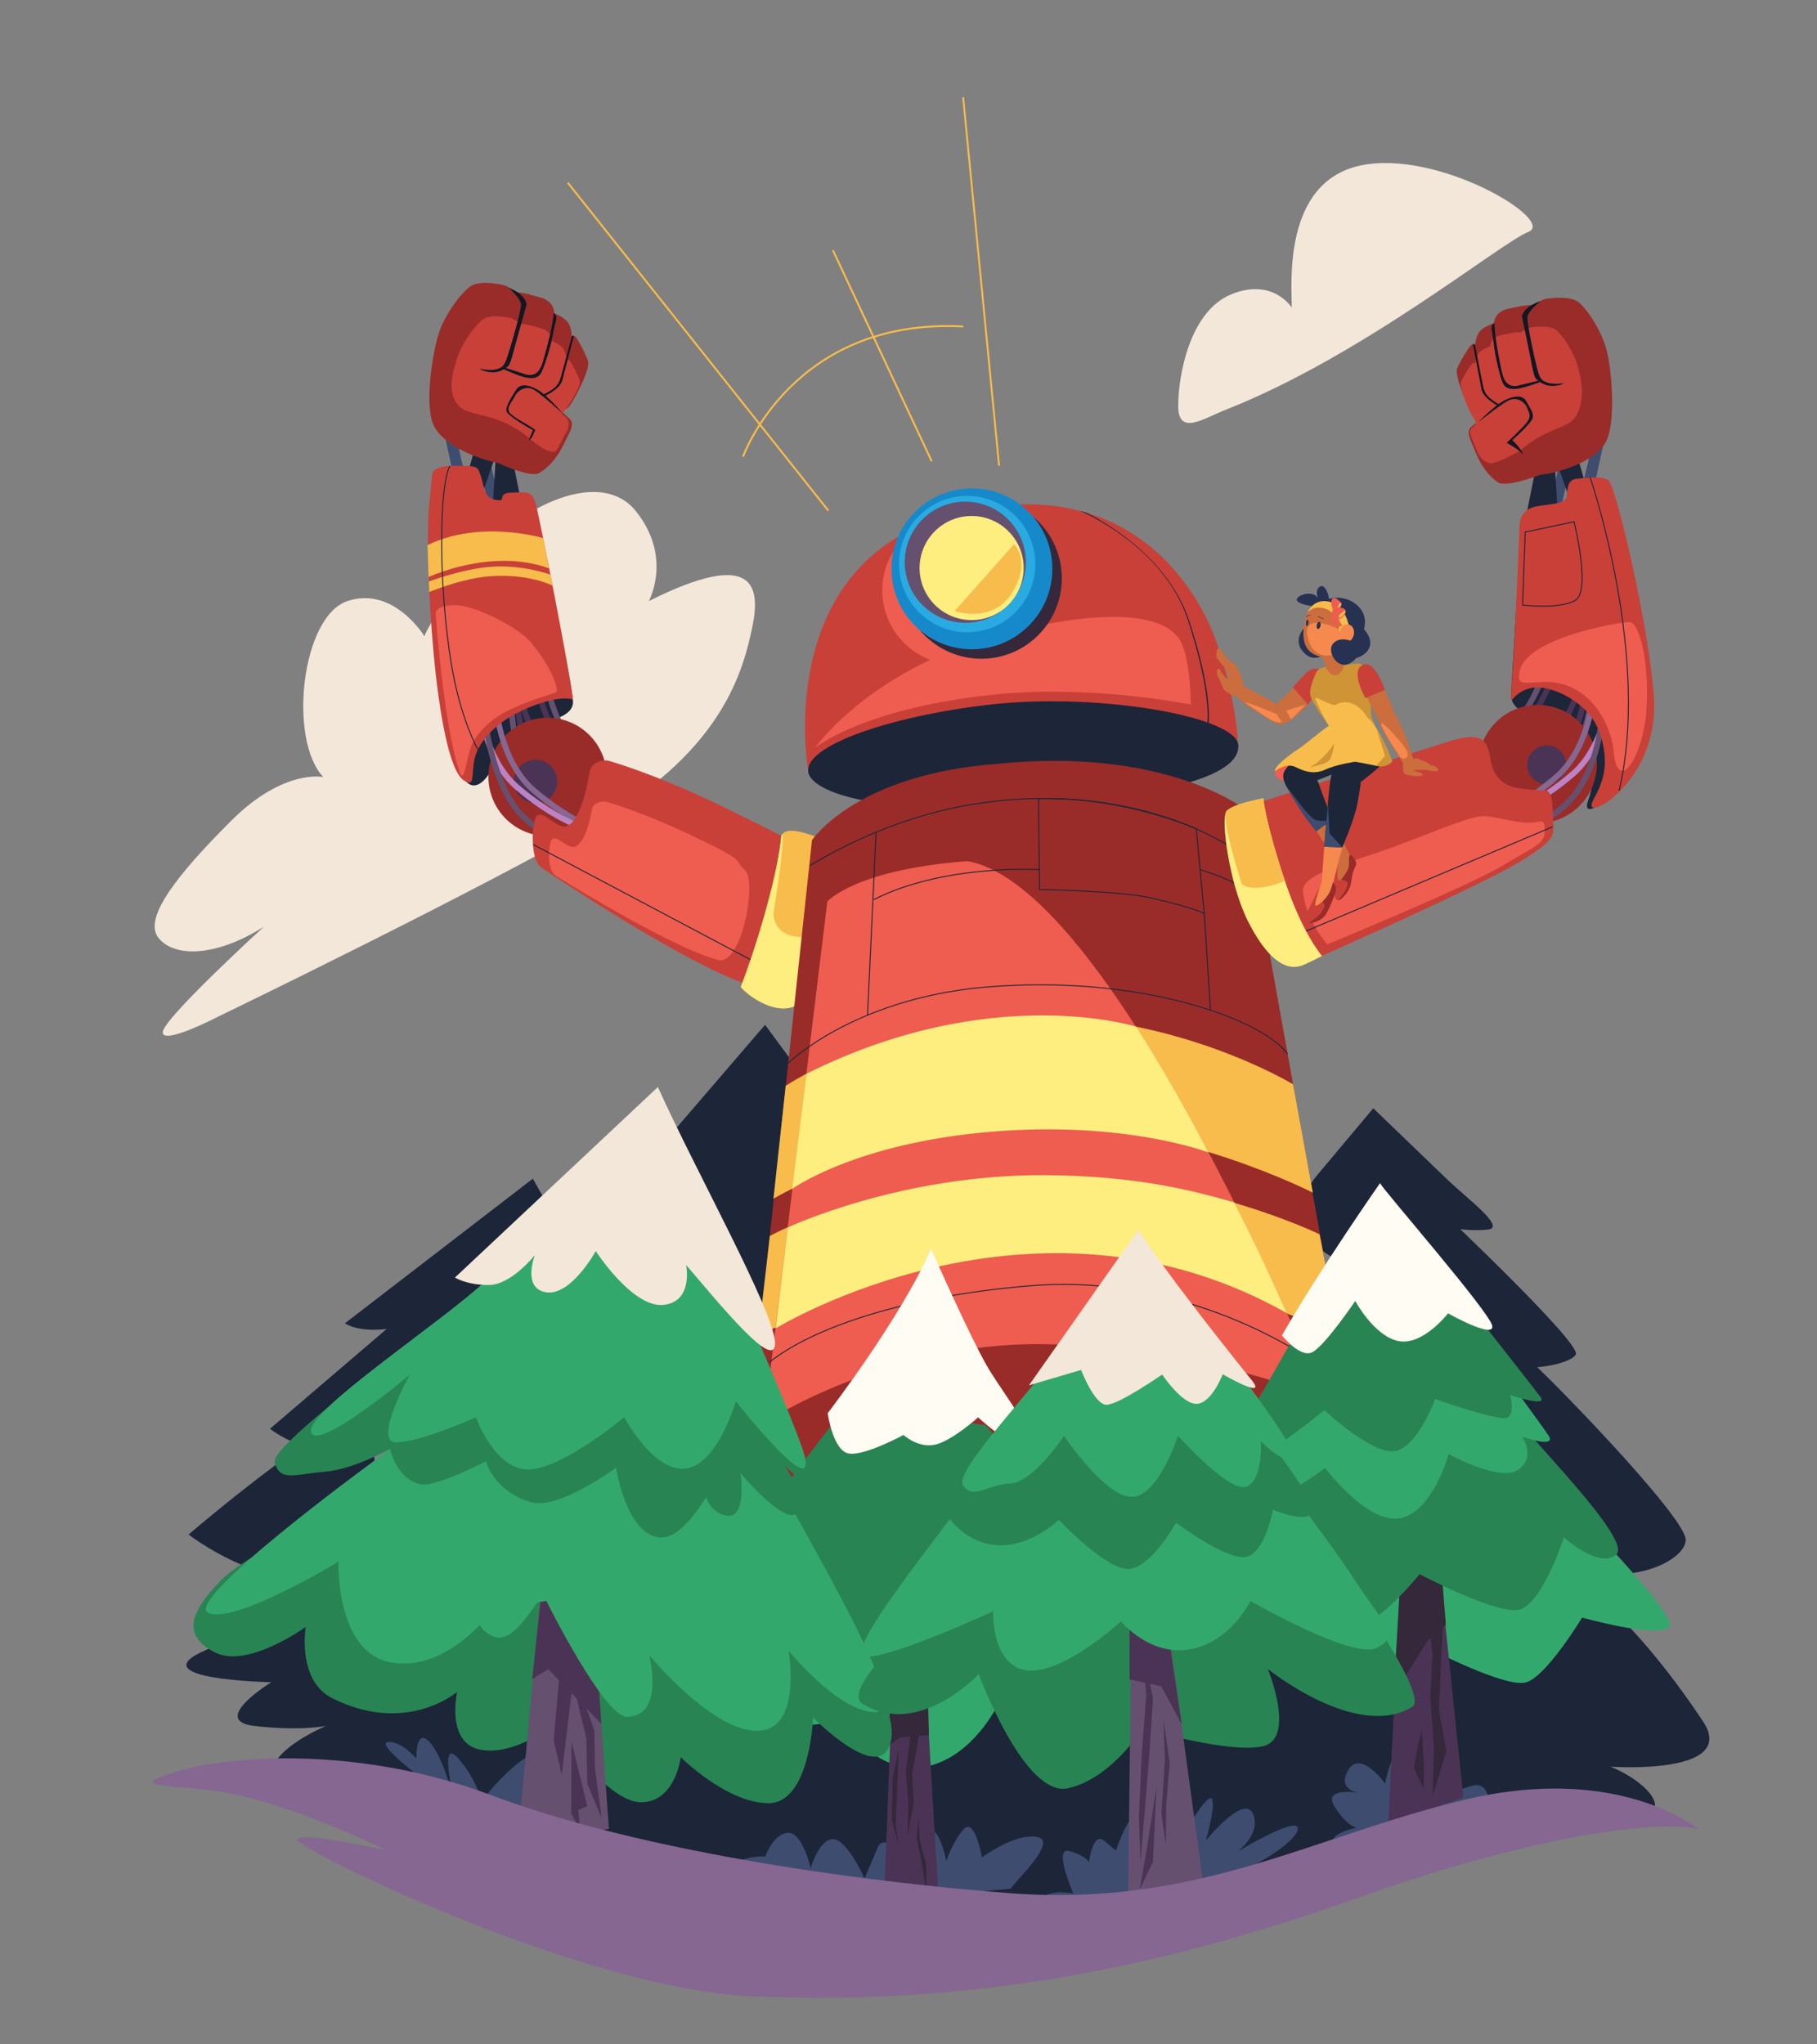 <?xml version="1.0" encoding="utf-8"?>
<!-- Generator: Adobe Illustrator 23.1.0, SVG Export Plug-In . SVG Version: 6.00 Build 0)  -->
<svg version="1.1" xmlns="http://www.w3.org/2000/svg" xmlns:xlink="http://www.w3.org/1999/xlink" x="0px" y="0px"
	 viewBox="0 0 960 1080" style="enable-background:new 0 0 960 1080;" xml:space="preserve">
<rect x="0" y="0" width="960" height="1080" fill="#808080" stroke="none"/>
<style type="text/css">
	.st0{fill:#F3E7D9;}
	.st1{fill:#1D2538;}
	.st2{fill:#C94039;}
	.st3{fill:#EE5D4F;}
	.st4{fill:#34283A;}
	.st5{fill:#1689CB;}
	.st6{fill:#29ABE2;}
	.st7{fill:#665070;}
	.st8{fill:#FEED7F;}
	.st9{fill:#F7BC4B;}
	.st10{fill:none;stroke:#F7BC4B;stroke-miterlimit:10;}
	.st11{fill:#3E4C6F;}
	.st12{fill:none;stroke:#4B3355;stroke-width:3;stroke-miterlimit:10;}
	.st13{fill:none;stroke:#665070;stroke-width:3;stroke-miterlimit:10;}
	.st14{fill:#992C29;}
	.st15{fill:#121721;}
	.st16{fill:#4B3355;}
	.st17{fill:none;stroke:#856792;stroke-width:3;stroke-miterlimit:10;}
	.st18{fill:none;stroke:#BB83C3;stroke-width:3;stroke-miterlimit:10;}
	.st19{fill:none;stroke:#1D2538;stroke-width:0.5;stroke-miterlimit:10;}
	.st20{fill:#CC6D3D;}
	.st21{fill:#F5894E;}
	.st22{fill:#CE9436;}
	.st23{fill:#273252;}
	.st24{fill:#3E4D70;}
	.st25{fill:none;stroke:#1D2538;stroke-width:0.25;stroke-linecap:round;stroke-linejoin:round;stroke-miterlimit:10;}
	.st26{fill:#33A86D;}
	.st27{fill:#288453;}
	.st28{fill:#FFFCF3;}
	.st29{fill:#856792;}
</style>
<g id="clouds">
	<path class="st0" d="M647.5,216.5c72.5-28.5,145-88,160-94s-48-44-89-35s-36,63-36,75c0,0-10-16-32-7s-28,43-28,59
		S636.01,221.02,647.5,216.5z"/>
	<path class="st0" d="M115.01,537.19c0,0,139.46-67.41,203.38-104.6s74.38-79.03,79.03-101.11c4.65-22.08,1.16-41.84-54.62-13.95
		c0,0,12.78-23.24-6.97-47.65c-19.76-24.41-66.25,0-88.33,30.22c-22.08,30.22-23.24,36.03-23.24,36.03s-16.27-26.73-40.68-18.6
		s-31.38,73.22-12.78,92.98c0,0-20.92-4.65-48.81,23.24c-27.89,27.89-46.49,51.14-38.35,61.6s30.22,10.46,55.79-5.81
		c0,0-53.46,48.81-53.46,55.79C85.96,552.3,115.01,537.19,115.01,537.19z"/>
</g>
<g id="background_trees">
	<g>
		<path class="st1" d="M695.36,621.49c10.76-12.81,30.2-36.01,30.2-36.01s29.34,28.28,39.19,37.72
			c10.47,10.03,31.03,25.19,21.51,26.33c-9.58,1.14-20.64-0.84-23.62-1.7c0,0-1.29,29.37-40.79,22.36
			C683.81,663.43,683.65,635.43,695.36,621.49z"/>
		<path class="st1" d="M763.53,641.73c0,0,71.24,67.31,69.07,73.68c-2.24,6.58-53.26,18.61-85.65-19.28
			C719.82,664.4,717.76,629.15,763.53,641.73z"/>
		<path class="st1" d="M809.01,719.5c3.84,2.19,82.28,82.07,81.64,94.21c-0.68,12.74-40.43,30.3-76.1,5.02
			C782.07,795.72,757.82,690.34,809.01,719.5z"/>
	</g>
	<g>
		<path class="st1" d="M281.51,622.68l-99.27,76.39c0,0,8.37,6.63,31.48,1.39l128.59,29.22L281.51,622.68z"/>
		<path class="st1" d="M219.94,688.67l-77.28,66.12c0,0,34.32,27.82,67.94-1.96c9.61-8.51,126.31,0.38,126.31,0.38l-51.8-69.92
			C285.11,683.29,235.96,685.13,219.94,688.67z"/>
		<path class="st1" d="M168.2,758.2c-3.5,1.47-34.11,23.11-68.58,52.47c0,0,40.55,31.06,68.16,19.3
			C195.41,818.2,218.73,736.93,168.2,758.2z"/>
	</g>
	<g>
		<path class="st1" d="M404.23,541.39l-64.31,74.77c0,0,7.8,5.66,24.95,0.97l107.04,16.13L404.23,541.39z"/>
		<path class="st1" d="M375.95,603.68l-55.91,52.72c0,0,77.82,112.65,98.62,86.71c5.95-7.41,53.42-89.51,53.42-89.51l-53.68-59.93
			C418.38,593.66,387.84,600.51,375.95,603.68z"/>
		<path class="st1" d="M340.71,659.15c-2.47,1.3-22.43,20.18-43.98,45.77c0,0,37.61,26.49,57.06,16.14
			C373.25,710.71,376.35,640.43,340.71,659.15z"/>
	</g>
</g>
<g id="robot_head">
	<g>
		<path class="st2" d="M427,407c0,0-20-112,79-136s131.48,52.43,137,69c11,33,11,53,11,53L427,407z"/>
		<path class="st3" d="M430.54,395.2c0,0,30.27-43.72,102.86-61.32s85.53-1.06,88.62,2.37c7.12,7.91,7.12,36,7.12,36
			s-52.39-10.96-105.63-5.14C454.67,374.63,430.54,395.2,430.54,395.2z"/>
		<path class="st1" d="M654.25,393.64c0.99,14.99-31.78,27.08-118.25,32.02c-86.47,4.95-109-10.66-109-18.29
			c-0.99-14.99,50.17-30.33,98-35.36C582,366,653.26,378.65,654.25,393.64z"/>
		<g>
			<path class="st1" d="M638.61,381.88l-0.7-0.26c0.01-0.16,2.27-15.39-10.26-53.97c-12.76-39.27-56.57-57.57-57-57.76l1.78,0.48
				l1.04,0.3c0.43,0.19,42.18,19.23,54.74,57.01C640.67,365.16,638.62,381.72,638.61,381.88z"/>
		</g>
	</g>
</g>
<g id="robot_eyes">
	<g>
		<circle class="st3" cx="505.45" cy="311.86" r="39.3"/>
		<circle class="st4" cx="518.5" cy="305.5" r="42.5"/>
		<circle class="st5" cx="513.5" cy="300.5" r="42.5"/>
		<circle class="st6" cx="511" cy="298" r="36"/>
		<circle class="st7" cx="510" cy="297" r="32"/>
		<circle class="st8" cx="513.35" cy="300.08" r="27.5"/>
		<path class="st9" d="M534.81,312.94c-10.29,16.93-30.4,9.85-30.4,9.85l31.36-35.31C535.77,287.48,545.1,296.01,534.81,312.94z"/>
	</g>
</g>
<g id="light">
	<g>
		<line class="st10" x1="527.86" y1="246.05" x2="508.87" y2="51.42"/>
		<line class="st10" x1="437.66" y1="269.79" x2="299.99" y2="96.52"/>
		<line class="st10" x1="492.25" y1="243.68" x2="440.03" y2="132.12"/>
		<path class="st10" d="M392.56,241.31c0,0,26.11-73.58,116.31-68.84"/>
	</g>
</g>
<g id="robot_right_arm">
	<g>
		<polygon class="st11" points="239.59,225.22 250.27,270.32 241.97,262.01 233.66,224.03 		"/>
		<polygon class="st11" points="255.42,228.91 266.1,274.01 257.79,265.7 249.48,227.73 		"/>
		<polygon class="st1" points="253.7,227.07 244.21,260.3 251.33,270.98 262.01,240.12 259.64,279.29 277.44,275.73 267.95,228.25 
					"/>
	</g>
	<path class="st1" d="M247.53,413.99c-13.35-9.3-17.47-108.64-16.65-136.87c0.79-26.94,0.48-16.38,0.48-16.38s-1.38-5.81,10.6-5.81
		s11.97,0.34,13.48,4.1c1.52,3.78,2.52,10.03,4.07,12.47c1.56,2.46,4.3,3.34,6.79,3.28c2.49-0.06-1.18-4.33,6.26-4.33
		c7.44,0,10.16-1.4,12.25,7.39c2.13,8.91,17.71,85.02,17.93,92.84c0.23,7.92-12.38,10.28-22.64,12.51
		c-6.7,1.46-17.72,16.57-19.3,20.92C259.24,408.45,253.21,417.95,247.53,413.99z"/>
	<g>
		<path class="st12" d="M273.88,375.42c0,0,1.98,29.27,19.78,44.7c17.8,15.43,33.43,20.97,33.43,20.97"/>
		<path class="st13" d="M270.32,375.42c0,0,1.19,32.04,18.99,47.47c17.8,15.43,34.22,18.2,34.22,18.2"/>
		<path class="st13" d="M288.34,359.34c0,0,4.84,28.83,22.72,44.17c17.88,15.33,35.21,24.92,35.21,24.92"/>
		<path class="st12" d="M283.2,359.73c0,0,4.84,28.83,22.72,44.17c17.88,15.33,35.21,24.92,35.21,24.92"/>
		<path class="st12" d="M274.5,364.88c0,0,4.84,28.83,22.72,44.17c17.88,15.33,35.21,24.92,35.21,24.92"/>
	</g>
	<g>
		<path class="st14" d="M262.87,244.48c0,0,17.36,8.13,21.96,5.43c4.6-2.7,9.22-7.47,12.58-14.39c3.36-6.92,6.57-11.27,3.67-14.11
			c-2.9-2.83-6.04-5.73-6.04-5.73s3.03,2.35,5.74-1.1s11.35-19.64,9.87-23.92c-1.48-4.28-4.84-10.35-6.16-12.25
			c-1.32-1.9-2.43-0.63-2.43-0.63s0.05-5.18-2.36-7.89c-2.41-2.71-6.91-4.4-6.91-4.4s0.16-3.6-2.62-5.88
			c-2.78-2.28-3.97-2.2-9.17-3.69s-8.55-1.58-8.55-1.58s-3.99-3.12-6.18-3.69s-12.81-2.69-17.53,0.5
			c-4.73,3.18-13.31,14.2-16.76,24.46s-7.62,37.23-3.22,48.25C233.16,234.89,251.73,242.35,262.87,244.48z"/>
		<path class="st2" d="M277.35,229.58c0,0,14.18,13.31,17.08,7.72c2.42-4.68,5.41-10.37,5.41-10.37s0.91-2.52,0.41-4.45
			c-0.5-1.93-3.29-3.71-3.29-3.71c2.22-2.82,10.51-14.43,9.29-17.94c-1.21-3.51-3.96-8.48-5.04-10.03s-1.99-0.52-1.99-0.52
			s0.04-4.24-1.93-6.46s-5.66-3.6-5.66-3.6s0.13-2.94-2.15-4.81c-2.28-1.87-3.25-1.8-7.51-3.02c-4.26-1.22-7-1.29-7-1.29
			s-3.27-2.55-5.06-3.02s-10.49-2.2-14.36,0.41c-3.87,2.61-10.9,11.63-13.73,20.04s-5.95,19.19,0.85,26.13
			C247.92,220.03,261.56,217.86,277.35,229.58z"/>
		<path class="st15" d="M268.83,152.04c0,0,6.35,5.55,6.45,8.89s-5.24,21.62-6.98,26.82c-1.74,5.2-2.39,6.19-5.79,7.26
			s-9.1-0.23-9.1-0.23s1.9,1.66,6.52,1.89c4.62,0.23,7.25-2.4,8.4-3.07s2.58-6.15,3.95-11.44c1.38-5.29,5.21-18.51,5.78-20.7
			C278.63,159.27,276.07,154.9,268.83,152.04z"/>
		<path class="st15" d="M292.58,165.31c0,0-0.5,7.4-4.7,22.02c-1.37,4.77-2.53,11.94-9.52,10.64c-4.44-1.38-12.34-3.99-12.34-3.99
			l-0.36,0.88c0,0,5.92,2.71,9.88,3.94c3.97,1.23,7.39,1.54,9.52-0.64s6.07-15.56,7.23-22.27
			C293.45,169.17,295.24,167.56,292.58,165.31z"/>
		<path class="st15" d="M302.07,177.77c0,0-4.44,17.03-5.96,22.09c-1.51,5.06-4.82,6.28-10.06,9.2l1.64,0.17
			c0,0,8.11-3.47,9.35-8.21c1.24-4.74,6.19-23.61,6.19-23.61s-0.21-0.09-0.6,0C302.25,177.5,302.07,177.77,302.07,177.77z"/>
		<path class="st15" d="M297.62,218.76c0,0-10.06-9.24-14.87-12.45s-9.37,0.09-10.73,3.05c-1.35,2.96-5.35,6.3-2.23,9.26
			c3.11,2.96,9.73,5.84,13.09,8.59c0,0-0.3,0.23-1.21,2.55s-2.36,2.79-2.36,2.79l2.22-5.33c0,0-13.77-7.47-14.02-10.26
			c-0.25-2.79,3.23-7.92,5.23-11.1c2-3.18,6.02-2.91,11.29,0.02C289.3,208.8,297.62,218.76,297.62,218.76z"/>
	</g>
	<g>
		<circle class="st14" cx="289.31" cy="410.43" r="31.25"/>
		<circle class="st16" cx="282.98" cy="412.8" r="11.47"/>
	</g>
	<g>
		<path class="st17" d="M262.01,372.65c0,0,1.98,29.27,19.78,44.7c17.8,15.43,33.43,20.97,33.43,20.97"/>
		<path class="st18" d="M253.31,371.07c0,0,1.98,29.27,19.78,44.7c17.8,15.43,33.43,20.97,33.43,20.97"/>
		<path class="st13" d="M256.08,378.78c0,0,3.96,38.57,21.76,54c17.8,15.43,33.43,20.97,33.43,20.97"/>
	</g>
	<g>
		<path class="st2" d="M429.48,454.08c-9.08-8.43-3.94-6.71-49.37-28.75c-27.78-13.48-48.56-20.44-58.03-23.29
			c-3.53-1.06-9.68,0.76-10.51,5.48c-1.88,10.62-3.54,17.19-6.59,22.86c-3,5.56-5.73,7.67-10.44,5.18c-4.53-2.4-10.3-8.87-12-2.36
			c-1.67,6.43-1.95,21.55,3.65,25.28c12.33,8.23,84.05,56.04,115.32,63.66C437.16,530.83,438.84,462.78,429.48,454.08z"/>
		<path class="st3" d="M393.53,459.61c-6.49-5.77,2.79-3.74-30.07-19.18c-20.37-9.57-35.73-14.65-42.77-16.75
			c-2.63-0.79-7.23,0.39-7.85,3.64c-1.41,7.34-2.65,11.89-4.95,15.8c-2.26,3.85-4.32,5.3-7.88,3.51c-3.43-1.72-7.8-6.31-9.1-1.77
			c-1.29,4.5-1.52,15.12,2.73,17.78c9.36,5.85,63.1,38.77,85.89,44.51C391.78,510.26,400.2,465.54,393.53,459.61z"/>
		<line class="st19" x1="281.75" y1="446.17" x2="412.93" y2="515.68"/>
		<path class="st9" d="M436.42,444.39c0,0-20.71-10.25-23.61-2.8c-1.61,18.76-11.88,54.99-21.42,79.8
			c2.76,3.63,16.3,14.21,27.35,10.6C430.31,528.22,436.42,444.39,436.42,444.39z"/>
		<path class="st8" d="M414.14,492.66c-4.04-2.54-6.1-7.32-5.23-12.02c2.78-15.08,6.26-45.09,3.9-39.04
			c-1.61,18.76-11.88,54.99-21.42,79.8c2.76,3.63,16.3,14.21,27.35,10.6c5.98-1.95,9.69-36.71,9.69-36.71
			C421.38,495.07,417.5,494.77,414.14,492.66z"/>
	</g>
	<g>
		<g>
			<path class="st2" d="M245.02,412.26c-15.26-10.37-20.96-118.31-18.26-145.62c2.46-24.89,1.51-15.27,1.51-15.27
				s-1.09-5.32,11.38-5.32c12.39,0,12.37,0.31,13.78,3.72c1.43,3.45,2.22,9.2,3.75,11.46c1.54,2.28,4.37,3.08,6.97,3.02
				c2.59-0.07-1.09-4.01,6.62-4.04c7.68-0.03,10.5-1.32,12.52,6.79c2.08,8.35,16.51,80.84,19.48,102.62
				c-4.45-1.7-14.55-0.09-27.49,5.99c-13.15,6.18-21.74,15.58-24.18,23.99C248.61,408.14,251.54,416.69,245.02,412.26z"/>
		</g>
		<path class="st9" d="M290.1,300.25l-3.03-15.96c0,0-33.23-10.02-61.19,3.69l0.53,16.88C226.41,304.87,259.51,289.18,290.1,300.25z
			"/>
		<path class="st9" d="M226.8,312.71l-0.2-5.54c0,0,17.62-6.55,32.24-7.71c17.41-1.38,32.04,4.15,32.04,4.15l0.99,5.74
			c0,0-12.34-6.39-32.72-4.95C249.9,305.06,238.98,307.95,226.8,312.71z"/>
		<path class="st3" d="M242.77,407.63c-8.45-24.7-12.57-83.11-12.57-83.11s-0.98-4.8,10.26-4.8c11.17,0,33.5,12.14,39.36,18.9
			c11.21,12.92,15.96,26.11,13.85,27.16c-2.11,1.05-11.94,3.31-23.61,8.79c-11.86,5.57-19.61,14.05-21.81,21.64
			C246.01,403.91,245.07,414.37,242.77,407.63z"/>
		<path class="st19" d="M237.75,246.05c-5.98,11.09-5.93,63.86,0.53,103.65c4.92,30.33,14.24,46.29,14.24,46.29"/>
	</g>
</g>
<g id="robot_torso">
	<path class="st14" d="M429,443.86c0,0,22.9-34.81,98.07-40.35C615.15,394.54,657,427,657,427l74.99,417.5l-344.62-10.13L429,443.86
		z"/>
	<path class="st9" d="M415.11,573.62c0,0,54.59-36.79,131.74-36.79s136.35,36,136.35,36l10.42,57.23c0,0-68.44-35.08-142.02-36.26
		s-142.95,39.43-142.95,39.43L415.11,573.62z"/>
	<path class="st9" d="M406.74,652.93c0,0,59.63-32.83,142.54-32.83s147.9,31.97,147.9,31.97l10.29,52.62
		c0,0-94.42-40.35-154.55-39.82c-60.13,0.53-152.18,40.14-152.18,40.14L406.74,652.93z"/>
	<path class="st3" d="M437.1,476.29c0,0,14.56-16.97,74.14-21.36c79.12,14.24,188.31,284.04,188.31,284.04
		s-64.88-27.69-147.96-28.88c-83.08-1.19-147.96,41.54-147.96,41.54L437.1,476.29z"/>
	<path class="st8" d="M652.11,635.18c0,0,6.29,12.4,13.02,26.46c5.59,11.68,11.41,24.52,14.85,32.15
		c-133.93-75.86-270.16,7.99-270.16,7.99l6.38-53.34c0,0,59.42-28.02,135.66-27.61C601.44,621.09,630.98,629.26,652.11,635.18z"/>
	<path class="st8" d="M426.05,567.27l-7.51,60.81c0,0,32.97-24,104.37-30.13c71.41-6.13,115.58,10.88,115.58,10.88
		s-17.37-34.02-38.24-66.46C600.25,542.36,523.9,518.23,426.05,567.27z"/>
	<path class="st19" d="M663.15,456.52c0,0-45.1-40.75-130.68-33.91c-31.31,2.5-67.38,12.28-104.58,34.71"/>
	<line class="st19" x1="462.85" y1="439.77" x2="458.36" y2="536.23"/>
	<g>
		<path class="st1" d="M416.6,561.83l-0.2,0.17l0.06-0.71c0,0,8.69-8.49,25.86-17.7c15.85-8.49,42.27-19.26,78.15-22.34
			c80.22-6.9,145,16.17,159.73,34.95l0.19,1.05l-0.3-0.37c-14.07-18.76-78.99-42.06-159.58-35.14
			c-35.8,3.08-62.16,13.81-77.96,22.28C425.45,553.2,416.69,561.74,416.6,561.83z"/>
	</g>
	<path class="st19" d="M697.97,721.97c0,0-65.8-49.94-153.49-42.73c-67.64,5.56-115.52,22.55-137.97,40.38"/>
	<path class="st19" d="M548.69,421.97l0.53,48c0,0,41.74,0.6,58.02,4.22c23.74,5.27,29.01,8.44,29.01,8.44l0,0l-4.22-44.84
		C632.03,437.79,593.03,420.52,548.69,421.97z"/>
	<path class="st19" d="M634.14,459.42c0,0,18.99,5.8,25.32,11.6"/>
	<path class="st19" d="M549.22,459.42c0,0-50.11-3.16-87.56,15.82"/>
	<line class="st19" x1="636.25" y1="482.63" x2="639.55" y2="533.59"/>
</g>
<g id="robot_left_arm">
	<g>
		<g>
			<polygon class="st11" points="843.55,225.22 832.87,270.32 841.18,262.01 849.48,224.03 			"/>
			<polygon class="st11" points="827.73,228.91 817.04,274.01 825.35,265.7 833.66,227.73 			"/>
			<polygon class="st1" points="829.44,227.07 838.93,260.3 831.81,270.98 821.13,240.12 823.51,279.29 805.7,275.73 815.2,228.25 
							"/>
		</g>
		<path class="st1" d="M806.13,376.34c-4.95-1.28-8.09-5.36-7.79-9.88c1.29-19.6,4.06-68.4,4.32-71.65
			c0.31-3.97,2.15-7.85,8.33-8.94c6.14-1.08,13.73-1.08,14.53-4.29c0.78-3.15-0.09-8.38,5.22-8.76c5.3-0.38,12.55-1.62,15.42,1.01
			c3.9,3.57,20.01,71.13,22.01,102.26c2.35,36.6-27.1,54.28-29.37,50.9c-2.23-3.33,7.63-11.15-1.01-34.13
			C832.74,379.41,814.59,378.53,806.13,376.34z"/>
		<g>
			<path class="st12" d="M838.01,361.97c0,0-1.98,29.27-19.78,44.7c-17.8,15.43-33.43,20.97-33.43,20.97"/>
			<path class="st13" d="M841.57,361.97c0,0-1.19,32.04-18.99,47.47c-17.8,15.43-34.22,18.2-34.22,18.2"/>
			<path class="st13" d="M819.39,341.73c0,0-4.84,28.83-22.72,44.17c-17.88,15.33-35.21,24.92-35.21,24.92"/>
			<path class="st12" d="M824.54,342.13c0,0-4.84,28.83-22.72,44.17c-17.88,15.33-35.21,24.92-35.21,24.92"/>
			<path class="st12" d="M837.39,351.43c0,0-4.84,28.83-22.72,44.17c-17.88,15.33-35.21,24.92-35.21,24.92"/>
		</g>
		<g>
			<path class="st14" d="M813.53,250.91c0,0-17.73,6.91-22.1,3.92c-4.37-2.99-8.61-8.03-11.46-15.1
				c-2.85-7.08-5.73-11.61-2.66-14.21c3.06-2.6,6.37-5.25,6.37-5.25s-3.16,2.11-5.61-1.49c-2.45-3.6-9.88-20.22-8.12-24.35
				c1.76-4.14,5.5-9.91,6.94-11.7c1.44-1.79,2.45-0.46,2.45-0.46s0.31-5.13,2.88-7.64s7.14-3.87,7.14-3.87s0.09-3.57,3-5.64
				c2.91-2.07,4.08-1.91,9.33-3.02c5.25-1.11,8.57-0.97,8.57-0.97s4.17-2.81,6.37-3.22c2.21-0.41,12.86-1.78,17.32,1.7
				s12.19,14.96,14.9,25.36c2.71,10.4,4.98,37.37-0.14,47.97C843.6,243.53,824.7,249.58,813.53,250.91z"/>
			<path class="st2" d="M803.08,238.12c0,0-12.76,7.25-15.86,6.54s-5.12-2.08-7.34-7.62s-4.48-9.08-2.08-11.12
				c2.4-2.04,2.52-2.46,0.6-5.27c-1.92-2.82-7.73-15.82-6.35-19.05c1.38-3.24,4.3-7.75,5.43-9.16s1.92-0.36,1.92-0.36
				s0.24-4.01,2.25-5.98s5.58-3.03,5.58-3.03s0.07-2.79,2.35-4.41s3.19-1.49,7.3-2.36c4.1-0.87,6.7-0.76,6.7-0.76
				s3.26-2.2,4.98-2.52s10.06-1.39,13.55,1.33c3.49,2.72,9.54,11.71,11.66,19.84c2.12,8.14,3.5,16.29-0.5,24.58
				S817.66,225.07,803.08,238.12z"/>
			<path class="st15" d="M814.01,159.09c0,0-6.66,5.05-7,8.35s3.7,21.76,5.07,27.02c1.37,5.26,1.94,6.3,5.23,7.58s9.02,0.4,9.02,0.4
				s-2,1.52-6.58,1.42c-4.58-0.09-7.01-2.87-8.1-3.62c-1.09-0.75-2.13-6.26-3.12-11.59c-1-5.33-3.88-18.68-4.3-20.88
				C803.81,165.57,806.64,161.42,814.01,159.09z"/>
			<path class="st15" d="M789.59,170.58c0,0-0.02,7.36,3.13,22.12c1.03,4.82,1.68,11.99,8.69,11.18c4.49-1.06,12.48-3.1,12.48-3.1
				l0.29,0.9c0,0-6.04,2.27-10.05,3.22c-4.01,0.94-7.42,1.01-9.37-1.29s-4.93-15.82-5.62-22.54
				C788.46,174.34,786.8,172.62,789.59,170.58z"/>
			<path class="st15" d="M779.34,182.26c0,0,3.23,17.16,4.37,22.27s4.33,6.54,9.32,9.79l-1.64,0.05c0,0-7.79-3.99-8.68-8.77
				c-0.9-4.78-4.5-23.79-4.5-23.79s0.21-0.08,0.59,0.04C779.18,181.98,779.34,182.26,779.34,182.26z"/>
			<path class="st15" d="M780.92,223.13c0,0,10.59-8.45,15.58-11.29s9.27,0.74,10.41,3.76c1.14,3.02,2.47,4.39-0.8,8.24
				c-3.27,3.85-10.05,10.07-10.05,10.07s6.03,3.2,8.6,6.2c-0.92-3.45-5.69-7.55-5.69-7.55s10.45-9.19,10.89-11.94
				c0.44-2.75-1.66-5.26-3.42-8.55c-1.76-3.29-5.76-3.3-11.18-0.76C789.84,213.85,780.92,223.13,780.92,223.13z"/>
		</g>
		<g>
			<circle class="st14" cx="812.43" cy="403.64" r="31.25"/>
			<circle class="st16" cx="817.18" cy="404.03" r="10.29"/>
		</g>
		<g>
			<path class="st17" d="M842.03,365.79c0,0-1.98,29.27-19.78,44.7s-33.43,20.97-33.43,20.97"/>
			<path class="st18" d="M850.74,364.21c0,0-1.98,29.27-19.78,44.7c-17.8,15.43-33.43,20.97-33.43,20.97"/>
			<path class="st13" d="M845.99,381.22c0,0-1.98,29.27-19.78,44.7c-17.8,15.43-33.43,20.97-33.43,20.97"/>
		</g>
		<g>
			<path class="st2" d="M660.21,425.64c0,0,94.67-30.9,107.79-34.66c12.6-3.62,17.72-1.55,19.27,9.03
				c1.53,10.42,6.72,15.39,16.33,16.59c9.27,1.16,11.8,0.83,13.7,1.21c1.9,0.38,3.09,4.42,3.21,13.97
				c0.11,9.16,3.21,10.68-16.66,22.96c-21.17,13.08-108.51,51.58-108.51,51.58s-25.8-13.67-33.94-33.22
				C652.92,452.76,660.21,425.64,660.21,425.64z"/>
			<path class="st3" d="M728.16,450.28c21.67-7.28,49.11-20.03,56.69-19.16c7.34,0.84,17.09,3.68,23.3,3.52
				c6.17-0.15,7.89-3.06,8,4.34c0.1,7.11-6.57,8.62-22.17,18.25c-16.58,10.23-92.69,41.66-92.69,41.66s-11.29-12.39-12.87-27.74
				C687.56,462.66,706.13,457.68,728.16,450.28z"/>
			<path class="st11" d="M698.05,482.55c0.11,1.8-1.2,3.33-2.94,3.42c-1.74,0.09-3.25-1.31-3.37-3.11c-0.12-1.81,1.2-3.35,2.94-3.43
				C696.43,479.34,697.93,480.74,698.05,482.55z"/>
			<line class="st19" x1="682.64" y1="494.99" x2="820.39" y2="436.74"/>
			<path class="st8" d="M667.45,421.76c0,0-16.23,2.95-19.4,6.7c-3.19,3.77,1.23,37.86,11.09,57.76
				c9.44,19.04,19.8,27.83,29.66,23.49c4.82-2.13,9.7-4.71,9.7-4.71s-10.08-11.2-19.61-39.6
				C668.4,434.11,667.45,421.76,667.45,421.76z"/>
			<path class="st9" d="M667.45,421.76c0,0-16.23,2.95-19.4,6.7c-3.19,3.77,7.99,38.39,7.99,38.39s4.2,5.76,22.85-1.45
				C668.4,434.11,667.45,421.76,667.45,421.76z"/>
		</g>
		<path class="st2" d="M812.43,363.15c-9.23,0-13.58,6.68-13.58,6.68s-0.89-0.3-0.3-6.5c2.11-26.01,4.08-83.1,4.29-85.84
			c0.34-4.44,2.33-8.78,9.03-10c6.65-1.21,14.88-1.21,15.74-4.8c0.85-3.52-0.09-9.38,5.66-9.8c5.74-0.42,13.6-1.81,16.71,1.13
			c4.23,4,21.68,79.56,23.85,114.39c2.55,40.94-30.22,61.68-32.67,57.9c-2.42-3.73,13.08-14.22,3.72-39.93
			C839.39,371.33,821.66,363.15,812.43,363.15z"/>
		<path class="st19" d="M804.45,319.64c0,0,18.99,2.37,27.69-2.37c8.7-4.75-0.49-41.64-0.49-41.64l-25.81,5.44L804.45,319.64z"/>
		<path class="st3" d="M815.3,360.29c-10.98,0.48-13.15,1.46-12.63-3.99c0.92-19.38,54.2-27.82,58.29-27.69
			c5.06,0.16,10.55,20.57,8.97,45.89c-1.58,25.32-15.41,46.13-17.41,22.15C851.46,383.99,840.38,359.2,815.3,360.29z"/>
		<path class="st19" d="M840.12,252.12c1.49,4.36,31.91,96,15.3,165.63"/>
	</g>
</g>
<g id="S_right_arm">
	<path class="st20" d="M683.25,363.62c-4.69,4.68-15.42,12.44-10.11,17.52c4.11,3.94,9.24-0.25,17.95-8.85
		C696.69,366.76,687.94,358.94,683.25,363.62z"/>
	<polygon class="st21" points="679.45,375.47 682.16,380.07 689.88,372.21 	"/>
	<path class="st2" d="M699.39,354.77c0,0-4.64-4.28-9.99,1.4c-6.03,6.41-6.32,6.89-6.32,6.89l8,9.23
		C691.08,372.29,701.51,356.5,699.39,354.77z"/>
	<path class="st20" d="M672.22,381.1c3.91,2.21,5.71,2.22,8.22-0.97c2.51-3.19-4.24-7.55-14.37-12.88
		c-10.14-5.33-13.55-7.76-15.12-5.45c-1.58,2.31,2.91,7.66,9.95,12.23C667.94,378.6,668.31,378.89,672.22,381.1z"/>
	<path class="st21" d="M671.56,380.3c3.91,2.21,5.66,1.01,5.66,1.01l-2.73-4.07c0,0-22.07-9.41-15.03-4.84
		C666.5,376.97,667.65,378.09,671.56,380.3z"/>
</g>
<g id="S_right_hand">
	<path class="st20" d="M650.68,367.16c-1.79-1.19-2.91-1.76-3.95-2.81c-1.2-1.79-2.21-5.28-3.12-6.77c-1.88-3.06,0.19-5.63,1-3.57
		s4.76,5.61,4.76,5.61l-1.72-6.21l-5-6.08c0,0-0.23-5.28,1.36-4.77c1.59,0.51,4.62,6.83,7.3,7.5c2.68,0.67,6.2,11.37,5.46,13.72
		C656.03,366.13,653.01,368.56,650.68,367.16z"/>
</g>
<g id="Layer_21">
	<path class="st3" d="M673.79,407.43c0,0-2.08,7.57,14.14,4.82c16.22-2.75,45.82-9.95,45.82-9.95S683.72,395.18,673.79,407.43z"/>
</g>
<g id="S_rightleg">
	<g>
		<polygon class="st20" points="695.3,438.74 707.73,457.92 713.22,452.01 703.64,432.3 		"/>
		<path class="st1" d="M682,405.4c-1.09,0.27-7.55,1.5-1.41,11.75c7.08,11.82,8.78,14.47,14.85,21.97l8.42-6.24
			c0,0-4.79-12-7.1-18.81C693.91,405.67,683.09,405.13,682,405.4z"/>
		<path class="st11" d="M695.16,433.21c-4.5-1.18-20.71-26.31-14.57-16.06c7.08,11.82,8.78,14.47,14.85,21.97l8.42-6.24
			C703.86,432.89,699.67,434.39,695.16,433.21z"/>
		<path class="st20" d="M707.24,455.79c0,0-2.75,11.25,0.24,12.5s7.61-13.63,5.74-16.28C711.35,449.36,707.24,455.79,707.24,455.79z
			"/>
		<path class="st2" d="M706.8,457.65c0,0-0.84,7.4,0.67,7.5c1.5,0.1,4.17-4.95,5.01-6.48c0.84-1.53-0.23-6.74,0.97-6.93
			c1.19-0.19,3.1,3.19,3.15,4.69c0.02,0.52-1.05,1.79-1.92,4.87c-0.56,1.98-0.74,5.53-1.53,7.4c-1.52,3.59-4.23,6.09-5.31,6.64
			c-2.5,1.29-3.09-2.44-3.11-7.24C704.7,463.3,706.8,457.65,706.8,457.65z"/>
		<path class="st14" d="M712.72,457.05c0.15-2.01-0.46-5.11,0.73-5.3c1.19-0.19,3.1,3.19,3.15,4.69c0.02,0.52-1.05,1.79-1.92,4.87
			c-0.56,1.98-0.74,5.53-1.53,7.4c-1.52,3.59-4.23,6.09-5.31,6.64c-2.5,1.29,4.19-4.1,4.16-8.9c-0.01-1.18-3.37-1.86-3.37-1.86
			S712.45,460.62,712.72,457.05z"/>
	</g>
	<path class="st1" d="M697.85,394.49c0,0-13.77,6.08-17.75,10.77c-3.98,4.69-3.6,14.57,15.74,7c13.36-5.23,27.01-10.36,20.65-12.01
		C710.14,398.6,704.63,391.15,697.85,394.49z"/>
</g>
<g id="S_left_leg">
	<g>
		<path class="st2" d="M697.44,468.55c0,0-2.49,4.31-3.54,6.75c-0.91,2.13-2.71,4.95-3.05,6.6c-0.73,3.56-0.45,5.53,1.08,5.72
			c1.53,0.19,5.62-1.15,7.93-3.69c1.3-1.43,3.82-8.13,4.33-11.34C704.6,470.09,701.83,462.49,697.44,468.55z"/>
		<path class="st14" d="M699.85,478.19c-1.33,6.44-9.45,9.25-7.92,9.43c1.53,0.19,5.62-1.15,7.93-3.69
			c1.3-1.43,5.38-10.27,5.9-13.48c0.4-2.51-1.5-4.68-2.05-5.21C703.17,464.72,695.61,472.21,699.85,478.19z"/>
		<g>
			<path class="st21" d="M699.69,446.93l-1.35,18.95c0,0-4.49,12.61-3.3,12.66c1.19,0.05,5.39-2.94,7.65-7.6
				c1.46-3.03,5.26-19.48,6.74-23.67C714.39,433.16,700.12,435.33,699.69,446.93z"/>
			<path class="st1" d="M720.24,398.29c-3.01,1.47-15.95,4.3-17.22,13.01c-1.57,10.72-3.36,36.02-3.36,36.02l9.55,0.34
				c0,0,6.18-14.09,7.95-23.06c1.26-6.38,1.78-11.51,1.78-11.51s13.02-9.66,14.13-13.19C734.17,396.37,723.25,396.82,720.24,398.29z
				"/>
			<polygon class="st11" points="701.61,424.63 700.78,433.9 699.65,447.33 709.21,447.66 702.45,440.32 			"/>
		</g>
	</g>
</g>
<g id="S_torso">
	<path class="st22" d="M726.23,385.48c1.3-1.64-1.38-4.39-1.74-8c-0.6-6.12,0.03-14.24-1.59-20.1c-1.12-4.07-1.08-4.58-3.77-6.5
		c-1.78-1.27-8.68,1.07-15.67,1.35c-7.06,0.29-7.53,0.72-10.16,8.31c-2.5,7.21-0.37,8.51,2.45,13.52c2.25,4,5.88,8.3,5.88,8.3
		s0.82,4.91,7.1,6.15C716.95,390.15,722.72,389.91,726.23,385.48z"/>
	<path class="st20" d="M697.93,343.9l2.8,8.85c0,0,1.52,3.91,4.49,3.94c2.97,0.03,4.81-3.73,4.55-4.65
		c-0.26-0.92-3.67-11.61-3.67-11.61L697.93,343.9z"/>
	<path class="st9" d="M702.39,383.33c-3.66,1.85-12.82,10.37-18.49,13.72c-12.32,8.87-10.11,10.38-10.11,10.38s4.22-3.9,9.22-2.74
		c2.75,0.64,9.02,5.69,17.27,1.86c6.06-2.81,15.79-4.14,15.79-4.14s9.3,1.71,11.03,2.14c5.31,1.32,8.48-2.28,8.48-2.28
		c-2-5.47-8.91-21.56-13.73-23.38C717.01,377.08,706.05,381.48,702.39,383.33z"/>
	<path class="st22" d="M727.09,404.56c5.27,1.43,8.48-2.28,8.48-2.28c-2.9-8.67-8.29-17.21-8.29-17.21l4.48,14.25L727.09,404.56z"/>
	<path class="st9" d="M705.64,372.34c-1.77,0.99-11.61-5.4-10.7-3.09c0.91,2.3,7.12,16.16,9.85,17.28c2.72,1.12,5.49-4.8,9.05-5.66
		c3.56-0.86,9.75,1.67,9.56,0.15C723.21,379.5,715.69,366.72,705.64,372.34z"/>
	<path class="st22" d="M701.27,402.52c-2.98,1.72-9.09,2.78-9.09,2.78s7.02-3.66,12.66-12.4
		C704.85,392.9,704.25,400.8,701.27,402.52z"/>
</g>
<g id="S_left_arm">
	<g>
		<path class="st20" d="M731.07,364.08c0,0,4.07,7.28,5.62,12.69c1.55,5.41-2.34,7.92-4.78,7.81c-2.44-0.1-7.27-12.33-10.4-17.36
			C718.38,362.19,726.75,355.66,731.07,364.08z"/>
		<path class="st2" d="M721.4,368.76c0,0-7.83-13.28-1.95-17.18c5.87-3.91,10.98,9.13,12.26,12.89L721.4,368.76z"/>
		<path class="st20" d="M741.72,403.63c0,0-11.4-16.44-13.09-22.32c-1.69-5.88,5.36-6.79,7.93-4.5c2.56,2.28,8.63,18.99,9.91,23.15
			S744.29,405.67,741.72,403.63z"/>
		<path class="st21" d="M739.91,400.1c0,0-8.78-12.67-10.08-17.19c-1.3-4.53,12.76,11.16,13.74,14.37
			C744.55,400.48,741.9,401.67,739.91,400.1z"/>
		<g>
			<path class="st20" d="M741.4,401.33c0,0-0.54,4.05,0.2,6.7c0.27,1.2,2.5,1.44,4.27,1.74c1.77,0.3,3.55,0.26,4.56,0.19
				c1-0.07,2.43-1.2-0.86-2c-1.41-0.34-4.35-1.68-4.35-1.68s-0.44-2.84-1.08-4.27C743.09,399.64,741.4,401.33,741.4,401.33z"/>
			<path class="st20" d="M746.33,406.89c0,0,5.34-0.4,7.16-0.16c1.93,0.26,5.55,1.28,6.24,0.29c0.67-0.98-1.72-2.47-2.48-2.53
				c-0.74-0.07-6.28-0.36-6.28-0.36S740.42,404.71,746.33,406.89z"/>
			<path class="st20" d="M744.59,403.92c0,0,5.76-2.08,6.79-2.22c1.06-0.14,8.31,4.79,6.03,4.78c-2.15-0.01-4.48-2.16-6.31-0.99
				C749.29,406.64,744.01,407.44,744.59,403.92z"/>
			<path class="st20" d="M744.15,402.01c0,0,3.94-1.75,4.97-1.36c1.08,0.41,4.99,3.55,2.63,3.55
				C749.54,404.21,744.4,407.51,744.15,402.01z"/>
		</g>
	</g>
</g>
<g id="S_Head">
	<g>
		<path class="st23" d="M687.48,342.99c0,0,3.96,6.6,10,3.9c6.04-2.71,7.53-18.08-1.43-17.78
			C687.09,329.41,684.13,338.48,687.48,342.99z"/>
		<path class="st23" d="M691.8,322.37c3.02-3.26,4.15-7.45,10.75-6.08c0,0,6.76-2.19,13.25,2.45c7.78,5.57,4.83,13.64,4.83,13.64
			s8.56,8.6-1.69,14.35c-4.94,2.77-13.99,0-17.96-1.27C692.13,342.64,688.78,325.63,691.8,322.37z"/>
		<g>
			<path class="st23" d="M700.71,320.38c-3.34,0.84-15.27-0.73-15.54-3.48s9.91-5.75,11.42,0.03c0,0-2.41-5.62,1.03-7.17
				C701.07,308.2,704.05,319.54,700.71,320.38z"/>
			<path class="st20" d="M688.8,332.01c-1.42,12.97,6.84,16.07,15.78,14.92c6.72-0.86,7.66-5.13,7.29-13.61
				c-0.37-8.48-3.7-14.8-10.46-15.27C692.48,317.43,689.72,323.59,688.8,332.01z"/>
			<path class="st21" d="M691.62,339.06c1.56,4.57,5.1,7.9,11.24,7.16c4.93-0.59,7.81-4.38,8.03-9.08c0.22-4.7-10.2-7.96-15.09-8.11
				C689.35,328.84,690.06,334.48,691.62,339.06z"/>
			<path class="st9" d="M713.41,334.96l-5.7-0.29c0,0-0.25-10.37-6.82-12.86c-6.9-2.62-10.05,1.8-10.05,1.8s3.29-8.87,13.49-5.15
				C712.44,321.41,713.41,334.96,713.41,334.96z"/>
			
				<ellipse transform="matrix(0.256 -0.967 0.967 0.256 205.873 936.658)" class="st21" cx="711.13" cy="334.65" rx="4.86" ry="3.79"/>
			<g>
				<path class="st25" d="M699.21,326.99c0,0-1.74-1.15-2.86-1.14"/>
				
					<ellipse transform="matrix(0.212 -0.977 0.977 0.212 226.359 941.166)" class="st23" cx="696.81" cy="330.21" rx="1.88" ry="1.01"/>
				
					<ellipse transform="matrix(0.095 -0.996 0.996 0.095 296.855 985.663)" class="st23" cx="690.68" cy="329.52" rx="1.7" ry="0.64"/>
				<path class="st25" d="M692.13,325.19c0,0-1.28-0.09-1.91,0.52"/>
			</g>
		</g>
		<path class="st23" d="M713.72,338.57c0,0-5.95-2.54-9.42,1.45c-3.47,3.99,2.11,14.02,8.89,10.38
			C719.97,346.78,718.28,340.05,713.72,338.57z"/>
	</g>
	<g>
		<path class="st3" d="M704.91,320.48c0,0-0.27,4.45,0.85,7.52c0.85,2.32,2,3.67,2,3.67l0.28-0.94l1.38,0.13
			c0,0-2.72-3.12-3.52-10.16L704.91,320.48z"/>
		<path class="st3" d="M704.97,319.99c0,0-1.78,4.09-1.78,7.35c0,2.47,0.62,4.13,0.62,4.13l0.58-0.79l1.25,0.59
			c0,0-1.48-3.86,0.17-10.76L704.97,319.99z"/>
		<path class="st3" d="M704.78,322.85c0.89,0.58,5.44-2.84,3.69-4.62c-1.64-1.68-3.8-3.28-4.68-1.68
			C702.9,318.14,703.88,322.27,704.78,322.85z"/>
		<path class="st9" d="M707.61,321.13c0,0,1.35-2.02,0.77-2.49c-0.58-0.47-0.79,0.74-1.73,2.02
			C705.72,321.96,707.02,321.97,707.61,321.13z"/>
		<g>
			<path class="st3" d="M704.93,321.4c0,0,0.64-0.92,2.54-0.6c1.91,0.31,3.2,0.72,3.52,1.88c0.32,1.16-1.33,3.45-2.71,4.08
				c-1.39,0.63-3.28-2.59-3.58-3.59S704.93,321.4,704.93,321.4z"/>
			<path class="st9" d="M709.86,324.71c0,0-1.28,1.87-2.26,1.45c-1.46-0.62,2.12-3.08,2.64-3.51
				C710.75,322.22,711.15,323.72,709.86,324.71z"/>
		</g>
	</g>
</g>
<g id="forest">
	<path class="st1" d="M271.71,776.34c0,0-126.05,79.73-162.33,95.08c-37.54,15.88,33.93,17.28,33.93,17.28s-33.02,20.27-8.93,23.08
		c24.23,2.83,37.91,0,37.91,0s-56.75,23.14-12.41,44.34c46.33,22.15,314.56,98.7,476.55,55.57c149.63-39.85,152.85-53,206.27-49.97
		c53.75,3.05,26.97-21.22,8.12-28.41c0,0,68.07,4.79,48.89-24.03c-37.82-56.83-66.46-74.37-66.46-74.37L271.71,776.34z"/>
	<path class="st11" d="M534.08,997.79c1.48-3.48,25.64-25.28,13.79-27.37c-11.85-2.09-29.05,10.86-29.05,10.86
		s-3.69-21.25-9.52-15.03c-5.84,6.22-9.33,16.92-9.33,16.92s-4.27-22.37-11.44-15.52c-7.17,6.85-10.13,13.81-10.13,13.81
		s-11.22-13.53-14.56-5.69c-3.34,7.84-7.05,16.54-7.05,16.54s-9.21-20.74-16.65-20.73c-7.44,0.01-11.83,15.31-11.83,15.31
		s-4.43-19.51-12.24-18.63c-7.81,0.88-11.68,12.45-11.68,12.45s-17.27-0.71-20.4,9.11c-3.12,9.83,16.01-0.01,57.72,8.05
		C474.68,1004.25,534.08,997.79,534.08,997.79z"/>
	<path class="st11" d="M224.09,940.44c0,0-25.89-19.22-19.19-20.13c6.83-0.93,15.04,8.62,15.04,8.62s-0.34-15.8,6.51-9.2
		c6.76,6.5,13.01,28.86,13.01,28.86s-7.38-30.58,2.3-20.03c9.43,10.28,12.83,22.82,12.83,22.82s28.6-38.46,41.83-23.25
		c12.76,14.67,3.81,23.54,3.81,23.54s9.32-22.05,17.81-8.63C326.21,955.95,288.08,978.2,224.09,940.44z"/>
	<path class="st11" d="M583.62,1008.62c0,0-39.7,6.94-36.01-2.43c3.68-9.37,19.44-5.88,19.44-5.88s-10.9-25.02-2-22.43
		c8.9,2.6,10.32,5.86,10.32,5.86s1.93-16.37,8.04-11.27c6.11,5.11,6.11,5.11,6.11,5.11s8.74-24.52,10.35-14.87
		c1.62,9.65,1.62,9.65,1.62,9.65s15.32-18.32,16.37,1.93C618.91,994.54,627.95,994.49,583.62,1008.62z"/>
	<path class="st11" d="M627.55,965.26c0,0,11.87-20.18,13.05-14.24c1.19,5.93-3.56,21.36-3.56,21.36s20.18-24.92,24.92-14.24
		c4.75,10.68-8.31,20.18-8.31,20.18s33.23-20.18,32.04-11.87s-40.35,33.23-61.71,26.11C602.63,985.44,627.55,965.26,627.55,965.26z"
		/>
	<path class="st11" d="M731.84,942.24c0,0-13.02-18.1-19.45-7.25c-6.43,10.85,5.88,12.19,5.88,12.19s-19.97-3.53-13.14,7.27
		c6.83,10.8,11.72,11.1,11.72,11.1s-19.84,3.68-9.93,11.5c9.9,7.82,55.36-13.9,69.58-15.34c14.22-1.43,11.7-21.49,1.42-18.37
		c-10.29,3.12-10.29,3.12-10.29,3.12s7.98-22-3.68-19.84c-11.67,2.17-11.67,2.17-11.67,2.17S737.87,909.74,731.84,942.24z"/>
</g>
<g id="tree4">
	<g>
		<path class="st26" d="M640.61,836.61c0,0-28.8,40.43-20.09,48.99c8.85,8.7,55.01-6.22,55.01-6.22s12.02,16.55,31.94,16.72
			c19.93,0.18,45.76-26.19,45.76-26.19s42.34,22.29,53.27,18.79c10.86-3.48,29.41-34.17,29.41-34.17s38.87,10.97,45.86,5.08
			c6.91-5.82-67.36-79.83-67.36-79.83l-27.18-29.36L640.61,836.61z"/>
		<path class="st16" d="M740.4,823.83c-0.03,2.19-6.97,139.8-6.97,139.8l39.74-14.01l-13.79-132.31L740.4,823.83z"/>
		<path class="st4" d="M740.3,825.62c-0.03,2.19-4.02,70.04-4.02,70.04l17.86-28.77l9.76-8.7l-2.64-32.97L740.3,825.62z"/>
		<path class="st27" d="M681.85,765.18l-36.91,57.14c0,0-22.74,32.55-18.26,39.71c4.55,7.26,59.54-34.36,59.54-34.36
			s15.45,31.93,28.13,32.25c12.69,0.32,35.68-28.31,35.68-28.31s40.09,21.21,52.38,18.8c12.24-2.4,23.89-38.2,23.89-38.2
			s18.96,17.04,27.7,8.96c8.6-7.95-47.37-62.88-57.71-77.9c-9.9-14.38-9.9-14.38-9.9-14.38L681.85,765.18z"/>
		<g>
			<path class="st26" d="M693.12,704.78l-0.17,2.56c-3.36,8.64-38.53,69.39-38.53,69.39s-0.8,18.98,9.61,18.44
				c10.39-0.54,36.12-19.66,36.12-19.66s22.44,30.07,39.81,26.49c17.25-3.55,25.4-33.85,25.4-33.85s27.06,14.99,36.76,8.31
				c9.57-6.58,2.12-17.49,2.12-17.49s18.7,6.61,13.82-0.76c-4.81-7.26-57.04-78.24-57.04-78.24s-24.96-33.24-39.31-16.56
				c-14.94,17.36-30.9,41.37-30.9,41.37"/>
			<path class="st27" d="M692.97,687.36l-0.16,2.09c-3.24,7.05-39.78,70.24-39.78,70.24s6.27,9.01,12.57,8.55
				c6.3-0.46,34.11-23.3,34.11-23.3s26.31,24.72,38.14,21.48c11.73-3.22,20.42-27.32,20.42-27.32s33.52,11.76,37.91,9.89
				c4.38-1.86,1.73-12.01,1.73-12.01s20.44,6.88,15.97,0.95c-4.4-5.84-55.5-70.84-55.5-70.84s-23.98-27.24-37.84-13.56
				c-14.41,14.22-29.79,33.84-29.79,33.84"/>
		</g>
		<g>
			<path class="st28" d="M729.12,625.04c0,0-31.74,45.36-51.82,80.41c0,0,9.23,11.65,15.63,9.1c6.37-2.54,23.12-27.26,23.12-27.26
				s9.94,18.59,22.82,21.16c12.96,2.58,26.18-14.63,26.18-14.63s24.56,13.81,23.38,6.61C787.28,693.34,731.24,629.11,729.12,625.04z
				"/>
		</g>
		<polygon class="st4" points="756.83,874.27 755.65,896.29 757.61,923.21 756.96,948.91 764.16,925.05 760.23,903.02 
			762.32,857.66 754.2,851.07 		"/>
	</g>
	<polygon class="st4" points="749.13,922.01 747.02,934.14 752.3,945.22 752.3,932.03 751.24,914.1 	"/>
</g>
<g id="tree3">
	<g>
		<path class="st26" d="M525.75,759.51c0,0,100.22,152.35,76.48,160.66c-23.74,8.31-74.69-20.23-74.69-20.23
			s-13.83,29.51-39.79,33.57c-25.96,4.06-42.18-24.42-42.18-24.42s-63.69,9.89-76.75-1.58c-13.05-11.47,28.48-64.48,28.48-64.48
			l79.29-91.35L525.75,759.51z"/>
		<polygon class="st16" points="472.55,862 467,1006 496,1004 487.36,860 		"/>
		<polygon class="st4" points="471.68,856.87 469.31,922.27 475.74,917.79 490.8,916.6 488.99,854.46 		"/>
		<path class="st27" d="M521,752.98c0,0,94.95,118.75,74.11,126.67c-20.84,7.91-72.32-18.04-72.32-18.04s-20.95,23.9-39.79,25.97
			c-18.84,2.07-42.18-18.89-42.18-18.89s-51.43,24.24-68.04,4.75c-16.62-19.49,75.16-131.3,75.16-131.3L521,752.98z"/>
		<g>
			<path class="st28" d="M437.3,746.58c0,0,39.21-51.03,54.6-86.91c0,0,21.72,49.21,30.7,63.89c8.98,14.68,26.62,36.85,20.26,40.16
				s-26.07-14.96-26.07-14.96s-13.87,12.5-22.81,14.45c-8.94,1.95-16.62-5.15-16.62-5.15s-20.4,11.12-28.83,9.83
				S437.3,746.58,437.3,746.58z"/>
		</g>
		<polygon class="st4" points="481.7,910.93 478.54,935.99 479.86,951.29 479.59,969.22 482.76,952.6 481.97,936.78 486.71,910.41 
					"/>
		<polygon class="st4" points="474.85,924.12 473.26,964.21 474.85,975.29 471.15,961.31 471.68,938.89 		"/>
		<polygon class="st4" points="484.34,970.8 487.51,987.15 489.62,1001.66 489.35,985.04 485.92,972.12 485.4,959.73 		"/>
	</g>
</g>
<g id="tree2">
	<g>
		<path class="st27" d="M217.58,766.02c-15.65,22.15-83.95,51.59-100.89,68.92c-16.97,17.37-20.16,29.24-3.1,38.01
			c17.2,8.83,47.94-13.48,47.94-13.48s-4.76,28.16,13.88,37.59c39.25,19.85,66.11-3.24,66.11-3.24s-6,26.75,12.01,30.46
			c18.13,3.73,39.04-13.13,39.04-13.13s27.86,41.02,46.07,40.96c18.3-0.06,21.02-23.8,21.02-23.8s24.49,24.35,46.37,24.29
			c22.02-0.07,23.57-45.26,23.57-45.26s35.49,36.21,41.03,12.79c5.5-23.26-33.44-71.9-75.41-157.98
			C355.93,681.57,247.82,723.24,217.58,766.02z"/>
		<polygon class="st7" points="308.96,792.79 321.75,966.12 273.37,975 291.15,782.84 		"/>
		<polygon class="st16" points="309.39,787.12 317.73,910.71 289.64,881.84 281.2,887.01 292.65,779.9 		"/>
		<path class="st26" d="M195.35,773.46c0,0-99.31,72.63-85.23,78.65c14.17,6.06,68.74-27.15,68.74-27.15s-1.83,48.18,28,53.33
			c30.14,5.2,53.88-28.25,53.88-28.25l27.93-4.29c0,0,30.43,61.35,42.69,61.2c19.98-0.24,11.65-32.53,11.65-32.53
			s33.23,40.23,57.13,39.95c24.05-0.28,16.46-42.42,16.46-42.42s26.94,33.17,46.1,32.51c19.26-0.67-31.46-82.87-72.64-159.21
			C353.25,677.02,269.07,717.08,195.35,773.46z"/>
		<g>
			<path class="st27" d="M265.25,674.56c0,0-123.34,86.66-120.11,98.12c2.89,10.26,10.63,6.07,26.21,4.85
				c15.64-1.23,34.75-12.16,34.75-12.16s3.17,15.94,16.19,18.82c7.63,1.69,34.46-12.22,34.46-12.22s4.09,15.96,24.05,21.69
				c14.31,4.1,44.72-18.3,44.72-18.3s5.64,37.18,24.39,36.86c18.85-0.33,41.59-58.4,41.59-58.4l38.05,30.75
				c0,0-41.51-111.09-64.21-158.12C343.19,580.56,265.25,674.56,265.25,674.56z"/>
			<path class="st27" d="M371.73,737c0,0-8.75,53.05,7.7,62.09c16.58,9.11,11.74-20.98,11.74-20.98s24.09,28.82,30.08,20.82
				c5.98-7.99-6.92-24.73-6.92-24.73s21.69,21.7,11.17-3.93c-10.54-25.68-13.32-28.36-13.32-28.36L371.73,737z"/>
			<path class="st26" d="M257.02,676.3c-24.21,22.73-95.65,69.3-92.62,80.23c3.05,10.99,52.09-30.27,52.09-30.27
				s-19.97,36-6.97,35.72c13-0.28,41.94-13.2,41.94-13.2s10.31,28.57,28.57,27.49c18.24-1.08,49.77-27.57,49.77-27.57
				s15.59,29.36,32.59,27.06c16.96-2.3,26.37-35.47,26.37-35.47s42.13,53.25,36.45,29.18c-4.52-19.17-76.86-180.05-76.86-180.05
				S280.92,653.86,257.02,676.3z"/>
		</g>
		<g>
			<path class="st0" d="M347.59,574.25L240.38,674.9c0,0,6.17,4.02,17.97,3.94c11.84-0.09,24.24-15.8,24.24-15.8
				s-6.94,17.84,6.12,19.67c13.11,1.84,26.05-21.77,26.05-21.77s19.3,29.81,35.49,28.42c16.25-1.4,12.28-21.04,12.28-21.04
				c16.55,19.16,47.44,57.59,46.94,40.88C408.97,692.59,367.25,618.06,347.59,574.25z"/>
		</g>
		<path class="st26" d="M248.94,827.41c0,0-4.48,31.15,11.9,37.16c10.09,3.7,18.36-12.31,29.82-27.2c5-6.5,2.58-19.41-5.13-18.96
			L248.94,827.41z"/>
		<polygon class="st16" points="307.88,896.88 313.99,914.09 314.37,934.43 317.88,960.5 310.32,942.43 309.81,918.45 
			304.32,895.76 		"/>
		<polygon class="st16" points="310.27,954.19 305.55,956.14 306.58,966.85 301.76,958.02 301.97,919.96 		"/>
		<polygon class="st16" points="296.16,877.44 303.15,884.56 296.82,937.57 292.55,919.53 		"/>
	</g>
</g>
<g id="tree1">
	<g>
		<path class="st27" d="M504.67,827.77c88.83-132.23,105.02-128.72,105.02-128.72s153.5,192.34,136.46,202.68
			c-29.54,17.92-76.32-20.08-76.32-20.08s15.19,36.92-2.72,40.9c-18.03,4-63.3-9.49-63.3-9.49s-16.69,26.64-39.56,31.65
			c-23.07,5.05-47.16-60.35-47.16-60.35s-32.14,34.75-62.03,15.26C445.86,891.02,482.86,860.23,504.67,827.77z"/>
		<polygon class="st7" points="598.21,826.49 596,1002 635.46,993.22 610.98,813.29 		"/>
		<polygon class="st16" points="614.64,908.22 618.05,931.15 616.18,953.43 616.04,974.6 613.6,958.56 615.49,929.28 		"/>
		<polygon class="st16" points="603.74,872.3 609.2,897 606.89,931.82 602.56,983.75 601.76,959.73 603.18,927.53 605.61,895.65 		
			"/>
		<polygon class="st16" points="611.07,943.9 609.12,983.75 602.2,997.98 606,975.98 		"/>
		<polygon class="st16" points="596.82,849.43 596.81,887.21 613.51,890.84 624.38,910.9 613.1,836.23 		"/>
		<g>
			<path class="st26" d="M521.49,775.01c67.98-108.84,83.86-88.77,83.86-88.77s92.69,121.24,108.46,145.5
				c18.49,28.43,26.15,31.68,14.06,38.65c-12.24,7.06-67.23-24.62-67.23-24.62s-10.07,21.33-31.5,25.44
				c-21.59,4.15-36.86-14.68-36.86-14.68s-30.43,28.05-49.52,25.94c-19.02-2.1-18.05-31.27-18.05-31.27s-49.98,23.32-66.77,24.15
				C441.12,876.19,504.92,801.54,521.49,775.01z"/>
			<g>
				<path class="st27" d="M559.52,720.81l-58.17,81c0,0,9.23,13.86,26.28,14.55c17.07,0.7,31.82-13.44,31.82-13.44
					s24.49,26.01,36.48,25.94c11.99-0.07,25.4-24.41,25.4-24.41s26.49,19.79,36.78,18.06c10.26-1.72,14.47-24.98,14.47-24.98
					s18.57,8.17,21.23,0.71c2.63-7.37-54.14-74.69-63.6-96.85C621.76,681.57,580.63,699.88,559.52,720.81z"/>
				<path class="st26" d="M566.26,705.29c-21.74,31.09-62.82,72.04-57.39,79.58c5.51,7.65,12.86-0.72,24.92-1.19
					c12.05-0.47,28.4-25.1,28.4-25.1s21.35,31.9,35.54,32.16c14.2,0.26,24.67-32.23,24.67-32.23s26.91,30.19,36.06,26.86
					c9.09-3.3,7.69-24.11,7.69-24.11s10.88,11.84,17.17,9.37c6.26-2.47-55.06-79.91-55.06-79.91S586.66,676.11,566.26,705.29z"/>
			</g>
			<g>
				<path class="st0" d="M601.38,649.81l-57.74,82.03l27.54-8.13c0,0,7.04,18.41,13.43,18.41c6.4,0,29.42-15.98,29.42-15.98
					s10.86,16.3,18.65,15.45c7.77-0.85,13.34-15.59,13.34-15.59s23.87,13.78,15.49,3.36C615.11,671.66,601.38,649.81,601.38,649.81z
					"/>
			</g>
		</g>
	</g>
</g>
<g id="ground">
	<path class="st29" d="M897.35,966.33c0,0-41.62-34.87-122.62-15.75s-141.75,57.37-241.87,49.5
		c-100.12-7.87-204.75-25.87-273.37-51.75c-68.62-25.87-137.25-21.37-166.5-12.37s-1.09,6.37,26.61,11.11s69.02,22.64,84.77,30.51
		c0,0-47.71-10.81-47.25-5.62c0.46,5.18,150.38,78.94,240.75,82.72c113.38,4.75,212.01-13.64,322.26-53.01
		C804.7,971.45,874.85,960.7,897.35,966.33z"/>
</g>
</svg>
